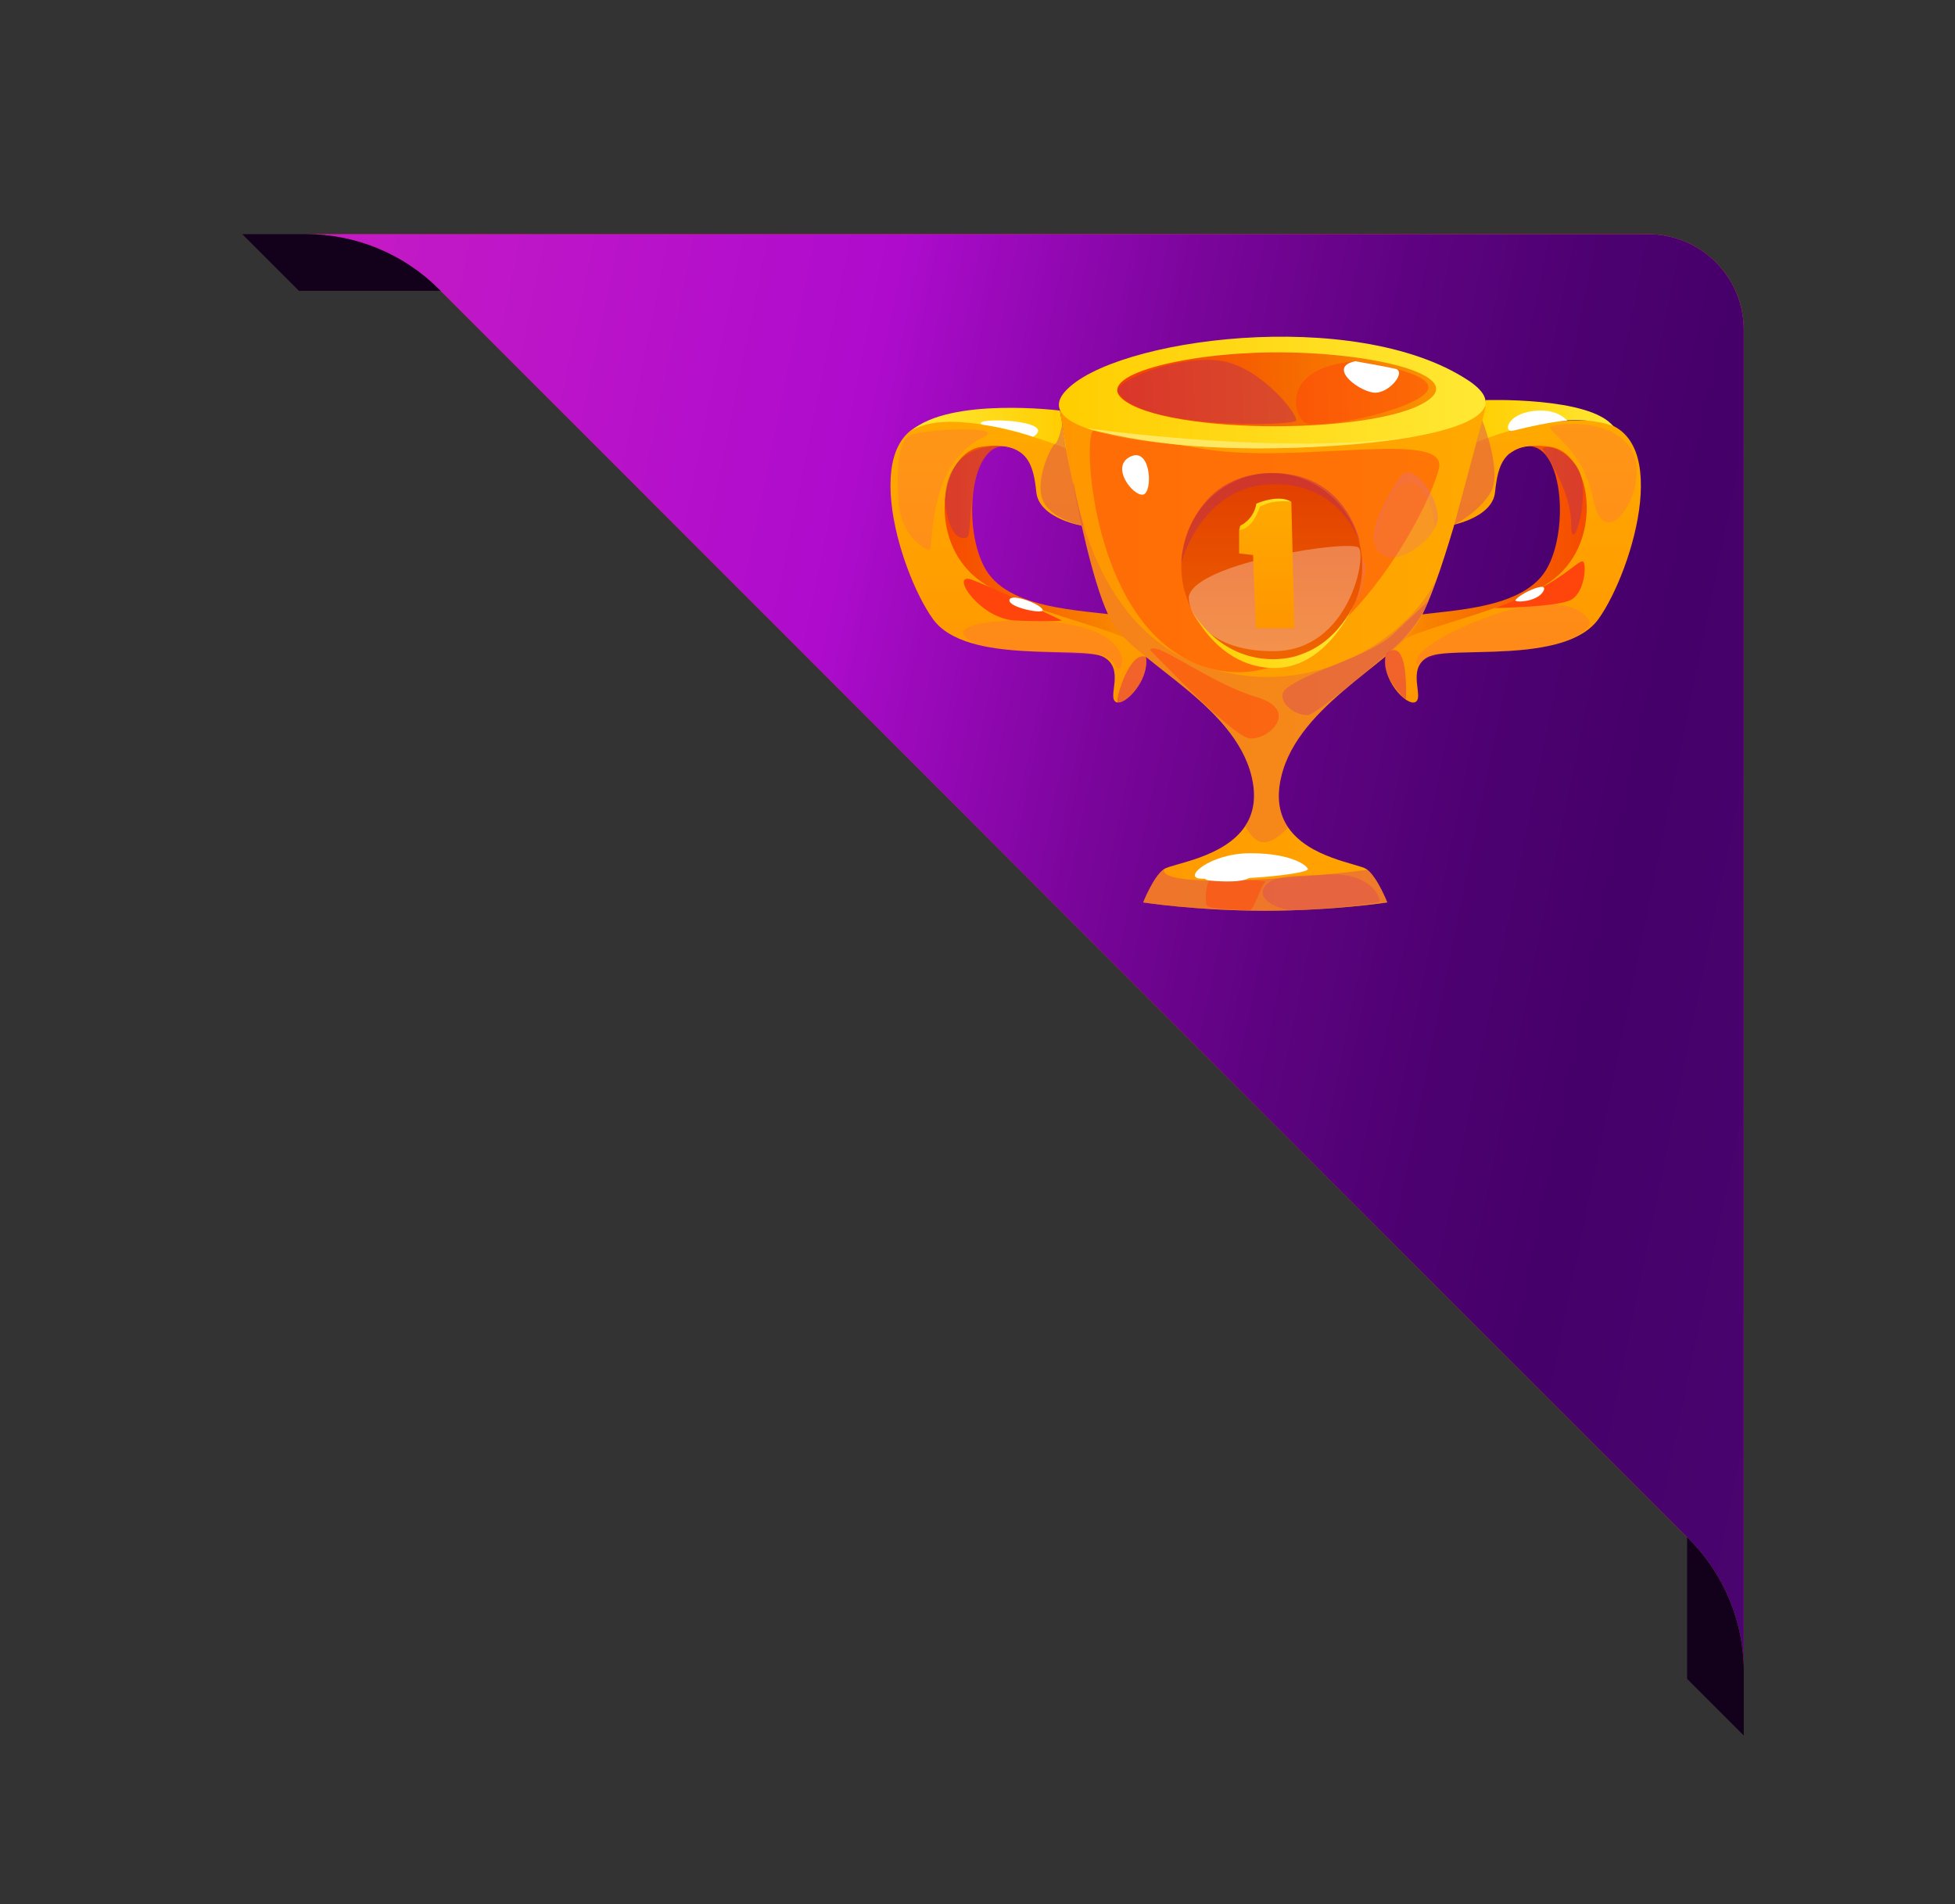 <?xml version="1.0" encoding="utf-8"?>
<!-- Generator: Adobe Illustrator 17.0.0, SVG Export Plug-In . SVG Version: 6.00 Build 0)  -->
<!DOCTYPE svg PUBLIC "-//W3C//DTD SVG 1.1//EN" "http://www.w3.org/Graphics/SVG/1.1/DTD/svg11.dtd">
<svg version="1.1" id="Layer_4" xmlns="http://www.w3.org/2000/svg" xmlns:xlink="http://www.w3.org/1999/xlink" x="0px" y="0px"
	 width="1118px" height="1089px" viewBox="0 0 1118 1089" enable-background="new 0 0 1118 1089" xml:space="preserve">
<rect x="0" y="0" width="1118" height="1089" fill="#333333" stroke="none"/>
<g display="none">
	<rect x="0" y="0" display="inline" fill="#FFFFFF" width="3115.423" height="2000"/>
	<defs>
		<filter id="Adobe_OpacityMaskFilter" filterUnits="userSpaceOnUse" x="0" y="0" width="3115.423" height="2000">
			<feColorMatrix  type="matrix" values="1 0 0 0 0  0 1 0 0 0  0 0 1 0 0  0 0 0 1 0"/>
		</filter>
	</defs>
	<mask maskUnits="userSpaceOnUse" x="0" y="0" width="3115.423" height="2000" id="XMLID_5_" display="inline">
		<g id="XMLID_2_" filter="url(#Adobe_OpacityMaskFilter)">
			<linearGradient id="XMLID_45_" gradientUnits="userSpaceOnUse" x1="426.469" y1="2527.108" x2="2675.76" y2="-172.038">
				<stop  offset="0" style="stop-color:#040404"/>
				<stop  offset="0.247" style="stop-color:#070707"/>
				<stop  offset="0.4" style="stop-color:#0F0F0F"/>
				<stop  offset="0.527" style="stop-color:#1E1D1D"/>
				<stop  offset="0.64" style="stop-color:#323232"/>
				<stop  offset="0.743" style="stop-color:#4D4C4C"/>
				<stop  offset="0.84" style="stop-color:#6D6D6D"/>
				<stop  offset="0.93" style="stop-color:#939393"/>
				<stop  offset="1" style="stop-color:#B7B6B6"/>
			</linearGradient>
			<rect id="XMLID_3_" x="1.502" y="-10.069" fill="url(#XMLID_45_)" width="3115.726" height="2355.406"/>
		</g>
	</mask>
	<g id="XMLID_1_" display="inline" mask="url(#XMLID_5_)">
		<g id="XMLID_607_">
			<rect id="XMLID_1690_" x="1.502" y="894.979" fill="#E6E7E8" width="69.069" height="69.058"/>
			<rect id="XMLID_1688_" x="1.502" y="1033.103" fill="#E6E7E8" width="69.069" height="69.059"/>
			<rect id="XMLID_1687_" x="1.502" y="964.037" fill="#808285" width="69.069" height="69.066"/>
			<rect id="XMLID_1686_" x="1.502" y="825.923" fill="#808285" width="69.069" height="69.057"/>
			<rect id="XMLID_1685_" x="1.502" y="756.845" fill="#E6E7E8" width="69.069" height="69.078"/>
			<rect id="XMLID_1684_" x="1.502" y="687.79" fill="#808285" width="69.069" height="69.055"/>
			<rect id="XMLID_1648_" x="70.571" y="1033.103" fill="#808285" width="69.055" height="69.059"/>
			<rect id="XMLID_1647_" x="70.571" y="964.037" fill="#E6E7E8" width="69.055" height="69.066"/>
			<rect id="XMLID_1646_" x="70.571" y="894.979" fill="#808285" width="69.055" height="69.058"/>
			<rect id="XMLID_1645_" x="139.626" y="894.979" fill="#E6E7E8" width="69.06" height="69.058"/>
			<rect id="XMLID_1643_" x="139.626" y="1033.103" fill="#E6E7E8" width="69.06" height="69.059"/>
			<rect id="XMLID_1642_" x="139.626" y="964.037" fill="#808285" width="69.06" height="69.066"/>
			<rect id="XMLID_1641_" x="70.571" y="825.923" fill="#E6E7E8" width="69.055" height="69.057"/>
			<rect id="XMLID_1640_" x="70.571" y="756.845" fill="#808285" width="69.055" height="69.078"/>
			<rect id="XMLID_1639_" x="70.571" y="687.79" fill="#E6E7E8" width="69.055" height="69.055"/>
			<rect id="XMLID_1638_" x="139.626" y="825.923" fill="#808285" width="69.06" height="69.057"/>
			<rect id="XMLID_1637_" x="139.626" y="756.845" fill="#E6E7E8" width="69.06" height="69.078"/>
			<rect id="XMLID_1636_" x="139.626" y="687.79" fill="#808285" width="69.06" height="69.055"/>
			<rect id="XMLID_1600_" x="208.686" y="1033.103" fill="#808285" width="69.077" height="69.059"/>
			<rect id="XMLID_1599_" x="208.686" y="964.037" fill="#E6E7E8" width="69.077" height="69.066"/>
			<rect id="XMLID_1598_" x="208.686" y="894.979" fill="#808285" width="69.077" height="69.058"/>
			<rect id="XMLID_1597_" x="277.763" y="894.979" fill="#E6E7E8" width="69.058" height="69.058"/>
			<rect id="XMLID_1595_" x="277.763" y="1033.103" fill="#E6E7E8" width="69.058" height="69.059"/>
			<rect id="XMLID_1594_" x="277.763" y="964.037" fill="#808285" width="69.058" height="69.066"/>
			<rect id="XMLID_1593_" x="208.686" y="825.923" fill="#E6E7E8" width="69.077" height="69.057"/>
			<rect id="XMLID_1592_" x="208.686" y="756.845" fill="#808285" width="69.077" height="69.078"/>
			<rect id="XMLID_1591_" x="208.686" y="687.79" fill="#E6E7E8" width="69.077" height="69.055"/>
			<rect id="XMLID_1590_" x="277.763" y="825.923" fill="#808285" width="69.058" height="69.057"/>
			<rect id="XMLID_1589_" x="277.763" y="756.845" fill="#E6E7E8" width="69.058" height="69.078"/>
			<rect id="XMLID_1588_" x="277.763" y="687.79" fill="#808285" width="69.058" height="69.055"/>
			<rect id="XMLID_1552_" x="346.822" y="1033.103" fill="#808285" width="69.073" height="69.059"/>
			<rect id="XMLID_1551_" x="346.822" y="964.037" fill="#E6E7E8" width="69.073" height="69.066"/>
			<rect id="XMLID_1550_" x="346.822" y="894.979" fill="#808285" width="69.073" height="69.058"/>
			<rect id="XMLID_1549_" x="415.894" y="894.979" fill="#E6E7E8" width="69.064" height="69.058"/>
			<rect id="XMLID_1547_" x="415.894" y="1033.103" fill="#E6E7E8" width="69.064" height="69.059"/>
			<rect id="XMLID_1546_" x="415.894" y="964.037" fill="#808285" width="69.064" height="69.066"/>
			<rect id="XMLID_1545_" x="346.822" y="825.923" fill="#E6E7E8" width="69.073" height="69.057"/>
			<rect id="XMLID_1544_" x="346.822" y="756.845" fill="#808285" width="69.073" height="69.078"/>
			<rect id="XMLID_1543_" x="346.822" y="687.79" fill="#E6E7E8" width="69.073" height="69.055"/>
			<rect id="XMLID_1542_" x="415.894" y="825.923" fill="#808285" width="69.064" height="69.057"/>
			<rect id="XMLID_1541_" x="415.894" y="756.845" fill="#E6E7E8" width="69.064" height="69.078"/>
			<rect id="XMLID_1540_" x="415.894" y="687.79" fill="#808285" width="69.064" height="69.055"/>
			<rect id="XMLID_1504_" x="484.959" y="1033.103" fill="#808285" width="69.064" height="69.059"/>
			<rect id="XMLID_1503_" x="484.959" y="964.037" fill="#E6E7E8" width="69.064" height="69.066"/>
			<rect id="XMLID_1502_" x="484.959" y="894.979" fill="#808285" width="69.064" height="69.058"/>
			<rect id="XMLID_1501_" x="554.022" y="894.979" fill="#E6E7E8" width="69.063" height="69.058"/>
			<rect id="XMLID_1499_" x="554.022" y="1033.103" fill="#E6E7E8" width="69.063" height="69.059"/>
			<rect id="XMLID_1498_" x="554.022" y="964.037" fill="#808285" width="69.063" height="69.066"/>
			<rect id="XMLID_1497_" x="484.959" y="825.923" fill="#E6E7E8" width="69.064" height="69.057"/>
			<rect id="XMLID_1496_" x="484.959" y="756.845" fill="#808285" width="69.064" height="69.078"/>
			<rect id="XMLID_1495_" x="484.959" y="687.79" fill="#E6E7E8" width="69.064" height="69.055"/>
			<rect id="XMLID_1494_" x="554.022" y="825.923" fill="#808285" width="69.063" height="69.057"/>
			<rect id="XMLID_1493_" x="554.022" y="756.845" fill="#E6E7E8" width="69.063" height="69.078"/>
			<rect id="XMLID_1492_" x="554.022" y="687.79" fill="#808285" width="69.063" height="69.055"/>
			<rect id="XMLID_1456_" x="623.085" y="1033.103" fill="#808285" width="69.065" height="69.059"/>
			<rect id="XMLID_1455_" x="623.085" y="964.037" fill="#E6E7E8" width="69.065" height="69.066"/>
			<rect id="XMLID_1454_" x="623.085" y="894.979" fill="#808285" width="69.065" height="69.058"/>
			<rect id="XMLID_1453_" x="692.15" y="894.979" fill="#E6E7E8" width="69.063" height="69.058"/>
			<rect id="XMLID_1451_" x="692.15" y="1033.103" fill="#E6E7E8" width="69.063" height="69.059"/>
			<rect id="XMLID_1450_" x="692.15" y="964.037" fill="#808285" width="69.063" height="69.066"/>
			<rect id="XMLID_1449_" x="623.085" y="825.923" fill="#E6E7E8" width="69.065" height="69.057"/>
			<rect id="XMLID_1448_" x="623.085" y="756.845" fill="#808285" width="69.065" height="69.078"/>
			<rect id="XMLID_1447_" x="623.085" y="687.79" fill="#E6E7E8" width="69.065" height="69.055"/>
			<rect id="XMLID_1446_" x="692.15" y="825.923" fill="#808285" width="69.063" height="69.057"/>
			<rect id="XMLID_1445_" x="692.15" y="756.845" fill="#E6E7E8" width="69.063" height="69.078"/>
			<rect id="XMLID_1444_" x="692.15" y="687.79" fill="#808285" width="69.063" height="69.055"/>
			<rect id="XMLID_1408_" x="761.213" y="1033.103" fill="#808285" width="69.068" height="69.059"/>
			<rect id="XMLID_1407_" x="761.213" y="964.037" fill="#E6E7E8" width="69.068" height="69.066"/>
			<rect id="XMLID_1406_" x="761.213" y="894.979" fill="#808285" width="69.068" height="69.058"/>
			<rect id="XMLID_1405_" x="830.281" y="894.979" fill="#E6E7E8" width="69.061" height="69.058"/>
			<rect id="XMLID_1403_" x="830.281" y="1033.103" fill="#E6E7E8" width="69.061" height="69.059"/>
			<rect id="XMLID_1402_" x="830.281" y="964.037" fill="#808285" width="69.061" height="69.066"/>
			<rect id="XMLID_1401_" x="761.213" y="825.923" fill="#E6E7E8" width="69.068" height="69.057"/>
			<rect id="XMLID_1400_" x="761.213" y="756.845" fill="#808285" width="69.068" height="69.078"/>
			<rect id="XMLID_1399_" x="761.213" y="687.79" fill="#E6E7E8" width="69.068" height="69.055"/>
			<rect id="XMLID_1398_" x="830.281" y="825.923" fill="#808285" width="69.061" height="69.057"/>
			<rect id="XMLID_1397_" x="830.281" y="756.845" fill="#E6E7E8" width="69.061" height="69.078"/>
			<rect id="XMLID_1396_" x="830.281" y="687.79" fill="#808285" width="69.061" height="69.055"/>
			<rect id="XMLID_1360_" x="899.342" y="1033.103" fill="#808285" width="69.059" height="69.059"/>
			<rect id="XMLID_1359_" x="899.342" y="964.037" fill="#E6E7E8" width="69.059" height="69.066"/>
			<rect id="XMLID_1358_" x="899.342" y="894.979" fill="#808285" width="69.059" height="69.058"/>
			<rect id="XMLID_1357_" x="968.401" y="894.979" fill="#E6E7E8" width="69.072" height="69.058"/>
			<rect id="XMLID_1355_" x="968.401" y="1033.103" fill="#E6E7E8" width="69.072" height="69.059"/>
			<rect id="XMLID_1354_" x="968.401" y="964.037" fill="#808285" width="69.072" height="69.066"/>
			<rect id="XMLID_1353_" x="899.342" y="825.923" fill="#E6E7E8" width="69.059" height="69.057"/>
			<rect id="XMLID_1352_" x="899.342" y="756.845" fill="#808285" width="69.059" height="69.078"/>
			<rect id="XMLID_1351_" x="899.342" y="687.79" fill="#E6E7E8" width="69.059" height="69.055"/>
			<rect id="XMLID_1350_" x="968.401" y="825.923" fill="#808285" width="69.072" height="69.057"/>
			<rect id="XMLID_1349_" x="968.401" y="756.845" fill="#E6E7E8" width="69.072" height="69.078"/>
			<rect id="XMLID_1348_" x="968.401" y="687.79" fill="#808285" width="69.072" height="69.055"/>
			<rect id="XMLID_1312_" x="1037.473" y="1033.103" fill="#808285" width="69.069" height="69.059"/>
			<rect id="XMLID_1311_" x="1037.473" y="964.037" fill="#E6E7E8" width="69.069" height="69.066"/>
			<rect id="XMLID_1310_" x="1037.473" y="894.979" fill="#808285" width="69.069" height="69.058"/>
			<rect id="XMLID_1309_" x="1106.542" y="894.979" fill="#E6E7E8" width="69.068" height="69.058"/>
			<rect id="XMLID_1307_" x="1106.542" y="1033.103" fill="#E6E7E8" width="69.068" height="69.059"/>
			<rect id="XMLID_1306_" x="1106.542" y="964.037" fill="#808285" width="69.068" height="69.066"/>
			<rect id="XMLID_1305_" x="1037.473" y="825.923" fill="#E6E7E8" width="69.069" height="69.057"/>
			<rect id="XMLID_1304_" x="1037.473" y="756.845" fill="#808285" width="69.069" height="69.078"/>
			<rect id="XMLID_1303_" x="1037.473" y="687.79" fill="#E6E7E8" width="69.069" height="69.055"/>
			<rect id="XMLID_1302_" x="1106.542" y="825.923" fill="#808285" width="69.068" height="69.057"/>
			<rect id="XMLID_1301_" x="1106.542" y="756.845" fill="#E6E7E8" width="69.068" height="69.078"/>
			<rect id="XMLID_1300_" x="1106.542" y="687.79" fill="#808285" width="69.068" height="69.055"/>
			<rect id="XMLID_1107_" x="0" y="483.465" fill="#E6E7E8" width="69.069" height="69.057"/>
			<rect id="XMLID_1106_" x="0" y="621.586" fill="#E6E7E8" width="69.069" height="69.055"/>
			<rect id="XMLID_1105_" x="0" y="552.522" fill="#808285" width="69.069" height="69.064"/>
			<rect id="XMLID_1104_" x="0" y="207.192" fill="#E6E7E8" width="69.069" height="69.068"/>
			<rect id="XMLID_1103_" x="0" y="414.392" fill="#808285" width="69.069" height="69.073"/>
			<rect id="XMLID_1102_" x="0" y="345.329" fill="#E6E7E8" width="69.069" height="69.063"/>
			<rect id="XMLID_1101_" x="0" y="276.26" fill="#808285" width="69.069" height="69.069"/>
			<rect id="XMLID_1100_" x="0" y="138.126" fill="#808285" width="69.069" height="69.065"/>
			<rect id="XMLID_1099_" x="0" y="69.067" fill="#E6E7E8" width="69.069" height="69.06"/>
			<rect id="XMLID_1098_" x="0" y="0" fill="#808285" width="69.069" height="69.067"/>
			<rect id="XMLID_1097_" x="69.069" y="621.586" fill="#808285" width="69.055" height="69.055"/>
			<rect id="XMLID_1096_" x="69.069" y="552.522" fill="#E6E7E8" width="69.055" height="69.064"/>
			<rect id="XMLID_1095_" x="69.069" y="483.465" fill="#808285" width="69.055" height="69.057"/>
			<rect id="XMLID_1094_" x="138.124" y="483.465" fill="#E6E7E8" width="69.059" height="69.057"/>
			<rect id="XMLID_1093_" x="138.124" y="621.586" fill="#E6E7E8" width="69.059" height="69.055"/>
			<rect id="XMLID_1092_" x="138.124" y="552.522" fill="#808285" width="69.059" height="69.064"/>
			<rect id="XMLID_1091_" x="69.069" y="414.392" fill="#E6E7E8" width="69.055" height="69.073"/>
			<rect id="XMLID_1090_" x="69.069" y="345.329" fill="#808285" width="69.055" height="69.063"/>
			<rect id="XMLID_1089_" x="69.069" y="276.26" fill="#E6E7E8" width="69.055" height="69.069"/>
			<rect id="XMLID_1088_" x="69.069" y="207.192" fill="#808285" width="69.055" height="69.068"/>
			<rect id="XMLID_1087_" x="138.124" y="207.192" fill="#E6E7E8" width="69.059" height="69.068"/>
			<rect id="XMLID_1086_" x="138.124" y="414.392" fill="#808285" width="69.059" height="69.073"/>
			<rect id="XMLID_1085_" x="138.124" y="345.329" fill="#E6E7E8" width="69.059" height="69.063"/>
			<rect id="XMLID_1084_" x="138.124" y="276.26" fill="#808285" width="69.059" height="69.069"/>
			<rect id="XMLID_1083_" x="69.069" y="138.126" fill="#E6E7E8" width="69.055" height="69.065"/>
			<rect id="XMLID_1082_" x="69.069" y="69.067" fill="#808285" width="69.055" height="69.06"/>
			<rect id="XMLID_1081_" x="69.069" y="0" fill="#E6E7E8" width="69.055" height="69.067"/>
			<rect id="XMLID_1080_" x="138.124" y="138.126" fill="#808285" width="69.059" height="69.065"/>
			<rect id="XMLID_1079_" x="138.124" y="69.067" fill="#E6E7E8" width="69.059" height="69.06"/>
			<rect id="XMLID_1078_" x="138.124" y="0" fill="#808285" width="69.059" height="69.067"/>
			<rect id="XMLID_1077_" x="207.183" y="621.586" fill="#808285" width="69.077" height="69.055"/>
			<rect id="XMLID_1076_" x="207.183" y="552.522" fill="#E6E7E8" width="69.077" height="69.064"/>
			<rect id="XMLID_1075_" x="207.183" y="483.465" fill="#808285" width="69.077" height="69.057"/>
			<rect id="XMLID_1074_" x="276.26" y="483.465" fill="#E6E7E8" width="69.059" height="69.057"/>
			<rect id="XMLID_1073_" x="276.26" y="621.586" fill="#E6E7E8" width="69.059" height="69.055"/>
			<rect id="XMLID_1072_" x="276.26" y="552.522" fill="#808285" width="69.059" height="69.064"/>
			<rect id="XMLID_1071_" x="207.183" y="414.392" fill="#E6E7E8" width="69.077" height="69.073"/>
			<rect id="XMLID_1070_" x="207.183" y="345.329" fill="#808285" width="69.077" height="69.063"/>
			<rect id="XMLID_1069_" x="207.183" y="276.26" fill="#E6E7E8" width="69.077" height="69.069"/>
			<rect id="XMLID_1068_" x="207.183" y="207.192" fill="#808285" width="69.077" height="69.068"/>
			<rect id="XMLID_1067_" x="276.26" y="207.192" fill="#E6E7E8" width="69.059" height="69.068"/>
			<rect id="XMLID_1066_" x="276.26" y="414.392" fill="#808285" width="69.059" height="69.073"/>
			<rect id="XMLID_1065_" x="276.26" y="345.329" fill="#E6E7E8" width="69.059" height="69.063"/>
			<rect id="XMLID_1064_" x="276.26" y="276.26" fill="#808285" width="69.059" height="69.069"/>
			<rect id="XMLID_1063_" x="207.183" y="138.126" fill="#E6E7E8" width="69.077" height="69.065"/>
			<rect id="XMLID_1062_" x="207.183" y="69.067" fill="#808285" width="69.077" height="69.06"/>
			<rect id="XMLID_1061_" x="207.183" y="0" fill="#E6E7E8" width="69.077" height="69.067"/>
			<rect id="XMLID_1060_" x="276.26" y="138.126" fill="#808285" width="69.059" height="69.065"/>
			<rect id="XMLID_1059_" x="276.26" y="69.067" fill="#E6E7E8" width="69.059" height="69.06"/>
			<rect id="XMLID_1058_" x="276.26" y="0" fill="#808285" width="69.059" height="69.067"/>
			<rect id="XMLID_1057_" x="345.319" y="621.586" fill="#808285" width="69.073" height="69.055"/>
			<rect id="XMLID_1056_" x="345.319" y="552.522" fill="#E6E7E8" width="69.073" height="69.064"/>
			<rect id="XMLID_1055_" x="345.319" y="483.465" fill="#808285" width="69.073" height="69.057"/>
			<rect id="XMLID_1054_" x="414.392" y="483.465" fill="#E6E7E8" width="69.064" height="69.057"/>
			<rect id="XMLID_1053_" x="414.392" y="621.586" fill="#E6E7E8" width="69.064" height="69.055"/>
			<rect id="XMLID_1052_" x="414.392" y="552.522" fill="#808285" width="69.064" height="69.064"/>
			<rect id="XMLID_1051_" x="345.319" y="414.392" fill="#E6E7E8" width="69.073" height="69.073"/>
			<rect id="XMLID_1050_" x="345.319" y="345.329" fill="#808285" width="69.073" height="69.063"/>
			<rect id="XMLID_1049_" x="345.319" y="276.26" fill="#E6E7E8" width="69.073" height="69.069"/>
			<rect id="XMLID_1048_" x="345.319" y="207.192" fill="#808285" width="69.073" height="69.068"/>
			<rect id="XMLID_1047_" x="414.392" y="207.192" fill="#E6E7E8" width="69.064" height="69.068"/>
			<rect id="XMLID_1046_" x="414.392" y="414.392" fill="#808285" width="69.064" height="69.073"/>
			<rect id="XMLID_1045_" x="414.392" y="345.329" fill="#E6E7E8" width="69.064" height="69.063"/>
			<rect id="XMLID_1044_" x="414.392" y="276.26" fill="#808285" width="69.064" height="69.069"/>
			<rect id="XMLID_1043_" x="345.319" y="138.126" fill="#E6E7E8" width="69.073" height="69.065"/>
			<rect id="XMLID_1042_" x="345.319" y="69.067" fill="#808285" width="69.073" height="69.06"/>
			<rect id="XMLID_1041_" x="345.319" y="0" fill="#E6E7E8" width="69.073" height="69.067"/>
			<rect id="XMLID_1040_" x="414.392" y="138.126" fill="#808285" width="69.064" height="69.065"/>
			<rect id="XMLID_1039_" x="414.392" y="69.067" fill="#E6E7E8" width="69.064" height="69.06"/>
			<rect id="XMLID_1038_" x="414.392" y="0" fill="#808285" width="69.064" height="69.067"/>
			<rect id="XMLID_1037_" x="483.456" y="621.586" fill="#808285" width="69.065" height="69.055"/>
			<rect id="XMLID_1036_" x="483.456" y="552.522" fill="#E6E7E8" width="69.065" height="69.064"/>
			<rect id="XMLID_1035_" x="483.456" y="483.465" fill="#808285" width="69.065" height="69.057"/>
			<rect id="XMLID_1034_" x="552.521" y="483.465" fill="#E6E7E8" width="69.062" height="69.057"/>
			<rect id="XMLID_1033_" x="552.521" y="621.586" fill="#E6E7E8" width="69.062" height="69.055"/>
			<rect id="XMLID_1032_" x="552.521" y="552.522" fill="#808285" width="69.062" height="69.064"/>
			<rect id="XMLID_1031_" x="483.456" y="414.392" fill="#E6E7E8" width="69.065" height="69.073"/>
			<rect id="XMLID_1030_" x="483.456" y="345.329" fill="#808285" width="69.065" height="69.063"/>
			<rect id="XMLID_1029_" x="483.456" y="276.26" fill="#E6E7E8" width="69.065" height="69.069"/>
			<rect id="XMLID_1028_" x="483.456" y="207.192" fill="#808285" width="69.065" height="69.068"/>
			<rect id="XMLID_1027_" x="552.521" y="207.192" fill="#E6E7E8" width="69.062" height="69.068"/>
			<rect id="XMLID_1026_" x="552.521" y="414.392" fill="#808285" width="69.062" height="69.073"/>
			<rect id="XMLID_1025_" x="552.521" y="345.329" fill="#E6E7E8" width="69.062" height="69.063"/>
			<rect id="XMLID_1024_" x="552.521" y="276.26" fill="#808285" width="69.062" height="69.069"/>
			<rect id="XMLID_1023_" x="483.456" y="138.126" fill="#E6E7E8" width="69.065" height="69.065"/>
			<rect id="XMLID_1022_" x="483.456" y="69.067" fill="#808285" width="69.065" height="69.06"/>
			<rect id="XMLID_1021_" x="483.456" y="0" fill="#E6E7E8" width="69.065" height="69.067"/>
			<rect id="XMLID_1020_" x="552.521" y="138.126" fill="#808285" width="69.062" height="69.065"/>
			<rect id="XMLID_1019_" x="552.521" y="69.067" fill="#E6E7E8" width="69.062" height="69.06"/>
			<rect id="XMLID_1018_" x="552.521" y="0" fill="#808285" width="69.062" height="69.067"/>
			<rect id="XMLID_1017_" x="621.583" y="621.586" fill="#808285" width="69.064" height="69.055"/>
			<rect id="XMLID_1016_" x="621.583" y="552.522" fill="#E6E7E8" width="69.064" height="69.064"/>
			<rect id="XMLID_1015_" x="621.583" y="483.465" fill="#808285" width="69.064" height="69.057"/>
			<rect id="XMLID_1014_" x="690.648" y="483.465" fill="#E6E7E8" width="69.063" height="69.057"/>
			<rect id="XMLID_1013_" x="690.648" y="621.586" fill="#E6E7E8" width="69.063" height="69.055"/>
			<rect id="XMLID_1012_" x="690.648" y="552.522" fill="#808285" width="69.063" height="69.064"/>
			<rect id="XMLID_1011_" x="621.583" y="414.392" fill="#E6E7E8" width="69.064" height="69.073"/>
			<rect id="XMLID_1010_" x="621.583" y="345.329" fill="#808285" width="69.064" height="69.063"/>
			<rect id="XMLID_1009_" x="621.583" y="276.26" fill="#E6E7E8" width="69.064" height="69.069"/>
			<rect id="XMLID_1008_" x="621.583" y="207.192" fill="#808285" width="69.064" height="69.068"/>
			<rect id="XMLID_1007_" x="690.648" y="207.192" fill="#E6E7E8" width="69.063" height="69.068"/>
			<rect id="XMLID_1006_" x="690.648" y="414.392" fill="#808285" width="69.063" height="69.073"/>
			<rect id="XMLID_1005_" x="690.648" y="345.329" fill="#E6E7E8" width="69.063" height="69.063"/>
			<rect id="XMLID_1004_" x="690.648" y="276.26" fill="#808285" width="69.063" height="69.069"/>
			<rect id="XMLID_1003_" x="621.583" y="138.126" fill="#E6E7E8" width="69.064" height="69.065"/>
			<rect id="XMLID_1002_" x="621.583" y="69.067" fill="#808285" width="69.064" height="69.06"/>
			<rect id="XMLID_1001_" x="621.583" y="0" fill="#E6E7E8" width="69.064" height="69.067"/>
			<rect id="XMLID_1000_" x="690.648" y="138.126" fill="#808285" width="69.063" height="69.065"/>
			<rect id="XMLID_999_" x="690.648" y="69.067" fill="#E6E7E8" width="69.063" height="69.06"/>
			<rect id="XMLID_998_" x="690.648" y="0" fill="#808285" width="69.063" height="69.067"/>
			<rect id="XMLID_997_" x="759.711" y="621.586" fill="#808285" width="69.068" height="69.055"/>
			<rect id="XMLID_996_" x="759.711" y="552.522" fill="#E6E7E8" width="69.068" height="69.064"/>
			<polygon id="XMLID_995_" fill="#808285" points="828.779,483.456 828.779,552.522 759.711,552.522 759.711,483.465 			"/>
			<rect id="XMLID_994_" x="828.779" y="483.456" fill="#E6E7E8" width="69.06" height="69.065"/>
			<rect id="XMLID_993_" x="828.779" y="621.586" fill="#E6E7E8" width="69.06" height="69.055"/>
			<rect id="XMLID_992_" x="828.779" y="552.522" fill="#808285" width="69.06" height="69.064"/>
			<polygon id="XMLID_991_" fill="#E6E7E8" points="828.779,414.39 828.779,483.456 759.711,483.465 759.711,414.392 			"/>
			<rect id="XMLID_990_" x="759.711" y="345.326" fill="#808285" width="69.068" height="69.065"/>
			<polygon id="XMLID_989_" fill="#E6E7E8" points="828.779,276.256 828.779,345.324 759.711,345.329 759.711,276.26 			"/>
			<rect id="XMLID_988_" x="759.711" y="207.194" fill="#808285" width="69.068" height="69.064"/>
			<rect id="XMLID_987_" x="828.779" y="207.192" fill="#E6E7E8" width="69.06" height="69.064"/>
			<rect id="XMLID_986_" x="828.779" y="414.39" fill="#808285" width="69.06" height="69.067"/>
			<rect id="XMLID_985_" x="828.779" y="345.324" fill="#E6E7E8" width="69.06" height="69.065"/>
			<rect id="XMLID_984_" x="828.779" y="276.256" fill="#808285" width="69.06" height="69.068"/>
			<rect id="XMLID_983_" x="759.711" y="138.126" fill="#E6E7E8" width="69.068" height="69.065"/>
			<rect id="XMLID_982_" x="759.711" y="69.067" fill="#808285" width="69.068" height="69.06"/>
			<rect id="XMLID_981_" x="759.711" y="0" fill="#E6E7E8" width="69.068" height="69.067"/>
			<rect id="XMLID_980_" x="828.779" y="138.126" fill="#808285" width="69.06" height="69.065"/>
			<rect id="XMLID_979_" x="828.779" y="69.067" fill="#E6E7E8" width="69.06" height="69.06"/>
			<rect id="XMLID_978_" x="828.779" y="0" fill="#808285" width="69.06" height="69.067"/>
			<rect id="XMLID_977_" x="897.838" y="621.586" fill="#808285" width="69.06" height="69.055"/>
			<rect id="XMLID_976_" x="897.838" y="552.522" fill="#E6E7E8" width="69.06" height="69.064"/>
			<rect id="XMLID_975_" x="897.838" y="483.456" fill="#808285" width="69.06" height="69.065"/>
			<rect id="XMLID_974_" x="966.898" y="483.456" fill="#E6E7E8" width="69.073" height="69.065"/>
			<rect id="XMLID_973_" x="966.898" y="621.586" fill="#E6E7E8" width="69.073" height="69.055"/>
			<rect id="XMLID_972_" x="966.898" y="552.522" fill="#808285" width="69.073" height="69.064"/>
			<rect id="XMLID_971_" x="897.838" y="414.39" fill="#E6E7E8" width="69.06" height="69.067"/>
			<rect id="XMLID_970_" x="897.838" y="345.324" fill="#808285" width="69.06" height="69.065"/>
			<rect id="XMLID_969_" x="897.838" y="276.256" fill="#E6E7E8" width="69.06" height="69.068"/>
			<rect id="XMLID_968_" x="897.838" y="207.192" fill="#808285" width="69.06" height="69.064"/>
			<rect id="XMLID_967_" x="966.898" y="207.192" fill="#E6E7E8" width="69.073" height="69.064"/>
			<rect id="XMLID_966_" x="966.898" y="414.39" fill="#808285" width="69.073" height="69.067"/>
			<rect id="XMLID_965_" x="966.898" y="345.324" fill="#E6E7E8" width="69.073" height="69.065"/>
			<rect id="XMLID_964_" x="966.898" y="276.256" fill="#808285" width="69.073" height="69.068"/>
			<rect id="XMLID_963_" x="897.838" y="138.126" fill="#E6E7E8" width="69.06" height="69.065"/>
			<rect id="XMLID_962_" x="897.838" y="69.067" fill="#808285" width="69.06" height="69.06"/>
			<rect id="XMLID_961_" x="897.838" y="0" fill="#E6E7E8" width="69.06" height="69.067"/>
			<rect id="XMLID_960_" x="966.898" y="138.126" fill="#808285" width="69.073" height="69.065"/>
			<rect id="XMLID_959_" x="966.898" y="69.067" fill="#E6E7E8" width="69.073" height="69.06"/>
			<rect id="XMLID_958_" x="966.898" y="0" fill="#808285" width="69.073" height="69.067"/>
			<rect id="XMLID_957_" x="1035.971" y="621.586" fill="#808285" width="69.069" height="69.055"/>
			<rect id="XMLID_956_" x="1035.971" y="552.522" fill="#E6E7E8" width="69.069" height="69.064"/>
			<rect id="XMLID_955_" x="1035.971" y="483.456" fill="#808285" width="69.069" height="69.065"/>
			<rect id="XMLID_954_" x="1105.04" y="483.456" fill="#E6E7E8" width="69.068" height="69.065"/>
			<rect id="XMLID_953_" x="1105.04" y="621.586" fill="#E6E7E8" width="69.068" height="69.055"/>
			<rect id="XMLID_952_" x="1105.04" y="552.522" fill="#808285" width="69.068" height="69.064"/>
			<rect id="XMLID_951_" x="1035.971" y="414.39" fill="#E6E7E8" width="69.069" height="69.067"/>
			<rect id="XMLID_950_" x="1035.971" y="345.324" fill="#808285" width="69.069" height="69.065"/>
			<rect id="XMLID_949_" x="1035.971" y="276.256" fill="#E6E7E8" width="69.069" height="69.068"/>
			<rect id="XMLID_948_" x="1035.971" y="207.192" fill="#808285" width="69.069" height="69.064"/>
			<rect id="XMLID_947_" x="1105.04" y="207.192" fill="#E6E7E8" width="69.068" height="69.064"/>
			<rect id="XMLID_946_" x="1105.04" y="414.39" fill="#808285" width="69.068" height="69.067"/>
			<rect id="XMLID_945_" x="1105.04" y="345.324" fill="#E6E7E8" width="69.068" height="69.065"/>
			<rect id="XMLID_944_" x="1105.04" y="276.256" fill="#808285" width="69.068" height="69.068"/>
			<rect id="XMLID_943_" x="1035.971" y="138.126" fill="#E6E7E8" width="69.069" height="69.065"/>
			<rect id="XMLID_942_" x="1035.971" y="69.067" fill="#808285" width="69.069" height="69.06"/>
			<rect id="XMLID_941_" x="1035.971" y="0" fill="#E6E7E8" width="69.069" height="69.067"/>
			<rect id="XMLID_940_" x="1105.04" y="138.126" fill="#808285" width="69.068" height="69.065"/>
			<rect id="XMLID_939_" x="1105.04" y="69.067" fill="#E6E7E8" width="69.068" height="69.06"/>
			<rect id="XMLID_938_" x="1105.04" y="0" fill="#808285" width="69.068" height="69.067"/>
		</g>
	</g>
</g>
<g>
	<g>
		
			<linearGradient id="SVGID_1_" gradientUnits="userSpaceOnUse" x1="549.574" y1="1023.634" x2="549.574" y2="133.536" gradientTransform="matrix(4.489659e-11 1 -1 4.489659e-11 1131.144 -4.62)">
			<stop  offset="0" style="stop-color:#B3140E"/>
			<stop  offset="0.38" style="stop-color:#D9281E"/>
			<stop  offset="0.437" style="stop-color:#E03027"/>
			<stop  offset="0.562" style="stop-color:#EA3D35"/>
			<stop  offset="0.67" style="stop-color:#EE413A"/>
			<stop  offset="1" style="stop-color:#FD5B47"/>
		</linearGradient>
		<path fill="url(#SVGID_1_)" d="M997.209,955.974c0-28.352-11.342-55.731-31.431-75.821L250.99,165.365
			c-20.089-20.089-47.47-31.429-75.821-31.429h767.281c30.295,0,54.76,24.463,54.76,54.76V955.974z"/>
		
			<linearGradient id="SVGID_2_" gradientUnits="userSpaceOnUse" x1="767.901" y1="-913.271" x2="217.344" y2="1789.463" gradientTransform="matrix(4.489659e-11 1 -1 4.489659e-11 1131.144 -4.62)">
			<stop  offset="0" style="stop-color:#9263D4"/>
			<stop  offset="0.053" style="stop-color:#834FBF"/>
			<stop  offset="0.159" style="stop-color:#692D9A"/>
			<stop  offset="0.259" style="stop-color:#561480"/>
			<stop  offset="0.347" style="stop-color:#4A0570"/>
			<stop  offset="0.416" style="stop-color:#46006A"/>
			<stop  offset="0.444" style="stop-color:#4C0170"/>
			<stop  offset="0.482" style="stop-color:#5D0280"/>
			<stop  offset="0.526" style="stop-color:#7A059B"/>
			<stop  offset="0.574" style="stop-color:#A10AC1"/>
			<stop  offset="0.588" style="stop-color:#AE0BCD"/>
			<stop  offset="0.996" style="stop-color:#FF43B2"/>
		</linearGradient>
		<path fill="url(#SVGID_2_)" d="M997.209,955.974c0-28.352-11.342-55.731-31.431-75.821L250.99,165.365
			c-20.089-20.089-47.47-31.429-75.821-31.429h767.281c30.295,0,54.76,24.463,54.76,54.76V955.974z"/>
		<g>
			<path fill="#13011C" d="M250.99,165.365l0.971,0.973h-81.005l-32.402-32.402h36.615
				C203.52,133.935,230.901,145.276,250.99,165.365z"/>
			<path fill="#13011C" d="M997.209,992.589l-32.403-32.403v-81.005l0.972,0.973c20.089,20.09,31.431,47.469,31.431,75.821V992.589z
				"/>
		</g>
	</g>
</g>
<g>
	<linearGradient id="SVGID_3_" gradientUnits="userSpaceOnUse" x1="791.401" y1="314.348" x2="927.421" y2="314.348">
		<stop  offset="0" style="stop-color:#FA9300"/>
		<stop  offset="0.447" style="stop-color:#F66A00"/>
		<stop  offset="1" style="stop-color:#F63F00"/>
	</linearGradient>
	<path fill="url(#SVGID_3_)" d="M862.889,259.717c29.457-21.756,36.761,40.733,21.217,66.319
		c-14.966,24.634-62.619,22.719-81.995,27.005c-19.249,4.258-6.676,29.301-6.676,29.301l118.135-38.037l13.852-79.116l-42.31-18.835
		C885.111,246.354,868.765,249.777,862.889,259.717z"/>
	
		<linearGradient id="SVGID_4_" gradientUnits="userSpaceOnUse" x1="2580.362" y1="314.348" x2="2716.353" y2="314.348" gradientTransform="matrix(-1 0 0 1 3236.951 0)">
		<stop  offset="0" style="stop-color:#FA9300"/>
		<stop  offset="0.447" style="stop-color:#F66A00"/>
		<stop  offset="1" style="stop-color:#F63F00"/>
	</linearGradient>
	<path fill="url(#SVGID_4_)" d="M585.132,259.717c-29.451-21.756-36.772,40.733-21.236,66.319
		c14.958,24.634,62.612,22.719,81.987,27.005c19.247,4.258,6.667,29.301,6.667,29.301l-118.124-38.037l-13.829-79.116l42.316-18.835
		C562.914,246.354,579.26,249.777,585.132,259.717z"/>
	<linearGradient id="SVGID_5_" gradientUnits="userSpaceOnUse" x1="865.248" y1="401.789" x2="865.248" y2="240.5">
		<stop  offset="0" style="stop-color:#FF9600"/>
		<stop  offset="1" style="stop-color:#FFA900"/>
	</linearGradient>
	<path fill="url(#SVGID_5_)" d="M837.568,256.613c0,0,21.275-17.294,71.524-16.049c50.161,1.242,24.893,85.686,5.039,113.437
		c-19.039,26.613-85.462,14.863-97.763,21.823c-12.168,6.885-1.851,22.85-6.877,25.651c-5.004,2.789-20.525-13.6-16.817-27.564
		c3.79-14.275,73.756-22.354,98.715-45.153c25.851-23.614,17.686-70.236-5.154-73.28c-26.506-3.532-29.587,10.329-31.267,26.042
		c-1.642,15.361-26.977,19.317-26.977,19.317L837.568,256.613z"/>
	<linearGradient id="SVGID_6_" gradientUnits="userSpaceOnUse" x1="582.382" y1="401.762" x2="582.382" y2="240.516">
		<stop  offset="0" style="stop-color:#FF9600"/>
		<stop  offset="1" style="stop-color:#FFA900"/>
	</linearGradient>
	<path fill="url(#SVGID_6_)" d="M640.729,401.598h-0.04c-0.859,0.123-1.431,0.164-1.635,0.164h-0.041
		c-0.327-0.041-0.654-0.123-0.899-0.286c-5.025-2.819,5.312-18.753-6.864-25.658c-12.297-6.946-78.731,4.781-97.77-21.817
		c-19.857-27.742-45.106-112.193,5.026-113.418c50.254-1.267,71.54,16.016,71.54,16.016l9.56,44.248c0,0-25.331-3.963-26.965-19.325
		c-1.675-15.73-4.74-29.58-31.255-26.026c-22.839,3.024-31.01,49.641-5.148,73.256c24.963,22.798,94.91,30.888,98.71,45.147
		c0.164,0.613,0.286,1.267,0.409,1.879C657.031,387.339,646.735,399.882,640.729,401.598z"/>
	<path opacity="0.2" fill="#FF4D74" d="M810.482,380.581c-6.245-9.646,39.498-30.704,65.398-34.413
		c26.048-3.732,33.431,7.75,33.238,10.544c-0.193,2.782-9.132,12.393-40.785,15.227C836.82,374.761,820.431,370.168,810.482,380.581
		z"/>
	<path opacity="0.2" fill="#FF4D74" d="M559.726,368.991c-32.264-14.373,31.736-17.64,58.792-10.384
		c26.756,7.176,24.514,23.289,21.424,23.736c-3.088,0.446-1.31-6.985-12.71-7.855C615.816,373.616,571.389,372.827,559.726,368.991z
		"/>
	<linearGradient id="SVGID_7_" gradientUnits="userSpaceOnUse" x1="521.126" y1="244.927" x2="610.049" y2="244.927">
		<stop  offset="0" style="stop-color:#FFE834"/>
		<stop  offset="1" style="stop-color:#FFCD00"/>
	</linearGradient>
	<path fill="url(#SVGID_7_)" d="M521.126,246.354c22.499-19.385,85.025-11.545,85.025-11.545l3.898,21.805
		C610.049,256.613,546.628,230.499,521.126,246.354z"/>
	<linearGradient id="SVGID_8_" gradientUnits="userSpaceOnUse" x1="841.552" y1="241.383" x2="922.637" y2="241.383">
		<stop  offset="0" style="stop-color:#FFCD00"/>
		<stop  offset="1" style="stop-color:#FFE834"/>
	</linearGradient>
	<path fill="url(#SVGID_8_)" d="M849.592,228.834c0,0,59.656-2.035,73.045,15.001c0,0-25.106-12.711-81.086,10.174L849.592,228.834z
		"/>
	<linearGradient id="SVGID_9_" gradientUnits="userSpaceOnUse" x1="606.164" y1="376.757" x2="849.588" y2="376.757">
		<stop  offset="0" style="stop-color:#FF9600"/>
		<stop  offset="1" style="stop-color:#FFA900"/>
	</linearGradient>
	<path fill="url(#SVGID_9_)" d="M849.588,232.655c0,0-12.829,54.217-25.821,92.541c-0.123,0.409-0.327,0.899-0.491,1.43
		c-0.123,0.327-0.245,0.654-0.368,1.022c-4.413,12.787-8.866,23.615-12.747,29.621c-15.076,23.248-71.377,47.802-78.281,90.988
		c-1.716,10.582,0.49,18.713,4.78,24.964c11.971,17.609,40.285,20.714,44.82,23.86c0.164,0.122,0.286,0.203,0.449,0.326
		c5.884,4.658,11.399,18.713,11.399,18.713s-30.928,4.74-69.987,4.74c-39.059,0-69.579-4.74-69.579-4.74s5.802-14.79,11.849-19.039
		c4.576-3.187,34.483-6.374,46.494-24.678c4.086-6.17,6.088-14.014,4.494-24.147c-6.864-43.185-64.635-67.74-79.711-90.988
		c-8.784-13.483-17.324-50.172-23.206-79.916c-4.617-23.411-7.518-42.531-7.518-42.531l118.158,18.875L849.588,232.655z"/>
	<linearGradient id="SVGID_10_" gradientUnits="userSpaceOnUse" x1="605.546" y1="224.436" x2="849.555" y2="224.436">
		<stop  offset="0" style="stop-color:#FFCD00"/>
		<stop  offset="1" style="stop-color:#FFE834"/>
	</linearGradient>
	<path fill="url(#SVGID_10_)" d="M609.164,223.795c27.34-30.36,165.555-48.75,230.211-6.429
		C912.44,265.189,566.769,270.875,609.164,223.795z"/>
	
		<linearGradient id="SVGID_11_" gradientUnits="userSpaceOnUse" x1="702.228" y1="193.174" x2="878.168" y2="193.174" gradientTransform="matrix(1.036 -0.034 0.032 1 -94.424 56.135)">
		<stop  offset="0" style="stop-color:#F63F00"/>
		<stop  offset="0.553" style="stop-color:#F66A00"/>
		<stop  offset="1" style="stop-color:#FA9300"/>
	</linearGradient>
	<path fill="url(#SVGID_11_)" d="M641.728,228.061c24.264,21.012,151.227,20.979,176.342-0.251
		c17.017-14.384-36.996-26.797-90.723-26.274C675.9,202.036,626.464,214.843,641.728,228.061z"/>
	<path opacity="0.3" fill="#DE5155" d="M822.909,327.648c-4.413,12.787-8.866,23.615-12.747,29.621
		c-15.076,23.248-71.377,47.802-78.281,90.988c-1.716,10.582,0.49,18.713,4.78,24.964c-12.625,13.237-18.999,9.438-24.555-0.818
		c4.086-6.17,6.088-14.014,4.494-24.147c-6.864-43.185-64.635-67.74-79.711-90.988c-8.784-13.483-17.324-50.172-23.206-79.916
		l0.572-1.307c0,0,9.969,86.371,77.955,106.31C759.418,402.006,812.245,356.82,822.909,327.648z"/>
	<path opacity="0.5" fill="#FF450C" d="M657.747,371.757c2.743-6.03,33.621,18.81,60.549,26.809
		c26.928,7.999,5.197,26.297-4.811,23.482C703.476,419.234,663.424,377.719,657.747,371.757z"/>
	<path opacity="0.5" fill="#DE5155" d="M793.329,516.119c0,0-30.928,4.74-69.987,4.74c-39.059,0-69.579-4.74-69.579-4.74
		s5.802-14.79,11.849-19.039c-3.064,13.074,98.709,3.064,116.318,0.326C787.813,502.065,793.329,516.119,793.329,516.119z"/>
	<path opacity="0.5" fill="#DE5155" d="M738.067,520.64c-17.637-3.112-20.169-12.415-10.191-17.272
		c6.011-2.926,18.729-2.39,29.296-3.139c28.112-1.994,32.421,14.274,31.789,15.424C788.33,516.803,752.793,520.421,738.067,520.64z"
		/>
	<path opacity="0.5" fill="#FF450C" d="M691.813,503.608c-1.803-0.039-3.354,13.062-1.294,14.689
		c2.06,1.628,20.652,2.161,23.74,2.342c3.088,0.181,6.443-14.026,9.287-16.019C726.39,502.629,691.813,503.608,691.813,503.608z"/>
	<path fill="#FFFFFF" d="M686.583,502.493c-10.428-0.441,5.419-14.515,28.45-14.515c23.03,0,32.32,6.786,32.901,9.103
		C748.514,499.396,714.065,503.654,686.583,502.493z"/>
	<path opacity="0.5" fill="#FF450C" d="M625.621,246.354c-6.958-2.463-2.85,117.466,66.588,136.001
		c69.438,18.534,125.75-92.066,130.7-114.566c4.951-22.5-79.131-2.305-133.371-10.854
		C635.297,248.385,625.621,246.354,625.621,246.354z"/>
	<path opacity="0.5" fill="#FF450C" d="M775.108,206.583c-42.271,3.613-35.562,29.862-29.368,34.801
		c6.193,4.938,61.93-6.193,70.187-17.4C824.184,212.776,775.108,206.583,775.108,206.583z"/>
	<path fill="#FFFFFF" d="M775.108,206.583c-17.053,3.423,3.423,18.458,11.8,18.003c8.376-0.456,17.332-12.216,11.018-13.682
		C791.612,209.437,775.108,206.583,775.108,206.583z"/>
	<path opacity="0.2" fill="#FF4D74" d="M886.888,243.776c-3.096,3.062,18.58,12.351,24.257,41.768
		c5.676,29.417,25.804,3.87,24.771-17.805C934.884,246.063,908.822,239.166,886.888,243.776z"/>
	<path opacity="0.2" fill="#FF4D74" d="M513.76,286.552c1.198,19.332,15.095,28.345,17.805,27.796
		c2.709-0.549-2.322-48.278,30.964-64.414c14.182-6.875-38.786-4.891-43.738,0C513.84,254.825,512.598,267.82,513.76,286.552z"/>
	<path fill="#FFFFFF" d="M646.487,261.128c-11.87,5.676,1.549,22.855,7.225,21.749C659.389,281.771,658.357,255.451,646.487,261.128
		z"/>
	<path fill="#FFE861" d="M621.342,244.927c0,0,112.735,16.167,188.56,4.587C809.903,249.515,703.765,267.789,621.342,244.927z"/>
	<g opacity="0.5">
		<path opacity="0.5" fill="#E56D8D" d="M822.112,297.704c-0.21,1.12-0.595,2.275-1.12,3.43
			c-4.62,10.045-20.755,21.246-29.645,16.591c-3.045-1.575-4.69-3.99-5.32-6.965c0,0,0,0,0-0.035
			c-2.205-10.291,7.771-27.056,13.931-36.927C807.937,261.058,824.037,286.993,822.112,297.704z"/>
		<path opacity="0.5" fill="#E56D8D" d="M780.497,328.714c-0.385,3.08-1.296,6.79-2.625,11.06c-3.01,9.66-12.531,2.625-15.191-4.97
			c-0.49-1.295-0.735-2.59-0.735-3.815c0-8.54,8.61-16.031,15.926-12.181C780.391,320.104,781.126,323.569,780.497,328.714z"/>
		<path opacity="0.5" fill="#E56D8D" d="M822.112,297.704c-0.21,1.12-0.595,2.275-1.12,3.43l-0.665,0.141
			c0,0,0.63-3.08-2.239-11.691c-2.87-8.645-10.291-18.655-18.551-11.27c-8.12,7.316-13.335,31.676-13.51,32.411
			c-2.205-10.291,7.771-27.056,13.931-36.927C807.937,261.058,824.037,286.993,822.112,297.704z"/>
		<path opacity="0.5" fill="#E56D8D" d="M780.497,328.714c0,0-6.021-10.885-11.901-8.435c-5.88,2.485-5.915,14.525-5.915,14.525
			c-0.49-1.295-0.735-2.59-0.735-3.815c0-8.54,8.61-16.031,15.926-12.181C780.391,320.104,781.126,323.569,780.497,328.714z"/>
	</g>
	<path opacity="0.5" fill="#DE5155" d="M831.674,300.055c0,0,13.799-6.77,20.766-18.382c6.967-11.612-4.756-41.173-4.756-41.173
		L831.674,300.055z"/>
	<path opacity="0.5" fill="#DE5155" d="M607.511,242.416c0,0-1.955,10.248-4.308,11.593c-2.353,1.344-11.472,20.793-6.912,31.97
		c4.559,11.177,23.336,14.861,23.336,14.861S610.302,267.024,607.511,242.416z"/>
	<path opacity="0.5" fill="#BE2F55" d="M540.4,285.978c1.979,19.974,8.211,22.922,12.453,21.436
		c4.243-1.485-2.111-43.463,18.782-52.408C571.634,255.007,541.3,252.932,540.4,285.978z"/>
	<path opacity="0.5" fill="#BE2F55" d="M882.095,256.314c0.549,2.515,16.511,23.116,16.406,43.741
		c-0.105,20.625,13.494-20.966,2.392-34.285C889.791,252.45,882.095,256.314,882.095,256.314z"/>
	<path fill="#FF450C" d="M554.272,331.123c-10.209-2.057,6.392,22.955,26.574,23.772c20.182,0.816,26.482,0,26.482,0
		S560.207,332.318,554.272,331.123z"/>
	<path fill="#FF450C" d="M854.651,347.743c0,0,35.334-0.441,43.591-4.612c8.257-4.172,9.125-20.963,7.014-21.986
		c-2.111-1.023-10.369,8.524-26.367,16.266C862.891,345.151,854.651,347.743,854.651,347.743z"/>
	<path fill="#FFFFFF" d="M865.248,246.317c-5.568,1.376-3.991-9.621,12.351-11.349c13.419-1.419,18.634,5.686,18.634,5.686
		S889.281,240.376,865.248,246.317z"/>
	<path fill="#FFFFFF" d="M561.524,242.801c-6.994-4.478,44.61-2.855,29.259,7.042C590.783,249.842,577.549,244.957,561.524,242.801z
		"/>
	<path fill="#FFFFFF" d="M691.813,503.608c-9.107-0.869,6.973-11.104,18.317-6.528C721.473,501.657,712.49,505.582,691.813,503.608z
		"/>
	<path fill="#FFFFFF" d="M866.672,343.131c-1.234,1.741,12.604,1.247,15.959-5.075C885.986,331.733,869.292,339.431,866.672,343.131
		z"/>
	<path fill="#FFFFFF" d="M596.29,348.909c0.388,2.516-19.811-1.529-19.03-5.779C578.04,338.88,595.795,345.701,596.29,348.909z"/>
	<path opacity="0.5" fill="#E52F55" d="M792.675,373.913c13.404-11.359,11.317,26.225,11.317,26.225
		S788.414,386.741,792.675,373.913z"/>
	<path opacity="0.5" fill="#E52F55" d="M640.729,401.598h-0.04c-0.859,0.123-1.431,0.164-1.635,0.164h-0.041
		c-0.777-4.249,7.762-30.112,16.342-25.985C657.031,387.339,646.735,399.882,640.729,401.598z"/>
	<path opacity="0.5" fill="#BE2F55" d="M638.964,223.492c0.978-7.233,37.878-21.038,60.328-16.909
		c22.45,4.129,43.482,30.99,41.867,34.025C739.544,243.643,650.372,245.82,638.964,223.492z"/>
	<path opacity="0.5" fill="#DE5155" d="M747.94,408.962c-8.443,0.491-19.149-9.315-12.522-15.041
		c11.044-9.544,48.015-18.773,60.898-30.916c20.612-19.429,20.612-19.429,20.612-19.429s-4.749,14.22-21.657,28.66
		C778.362,386.676,752.205,408.714,747.94,408.962z"/>
	<g>
		
			<linearGradient id="SVGID_12_" gradientUnits="userSpaceOnUse" x1="727.269" y1="343.695" x2="727.269" y2="232.436" gradientTransform="matrix(1 0 0 0.957 0 48.226)">
			<stop  offset="0.042" style="stop-color:#EF6300"/>
			<stop  offset="1" style="stop-color:#E13E00"/>
		</linearGradient>
		<path fill="url(#SVGID_12_)" d="M778.976,321.836c1.055,29.947-22.077,55.135-51.706,55.135
			c-29.629,0-52.762-25.188-51.708-55.135c1.012-28.773,24.146-51.284,51.706-51.284
			C754.828,270.552,777.962,293.062,778.976,321.836z"/>
		<path opacity="0.3" fill="#FFFFFF" d="M679.969,340.724c4.785-19.122,92.478-32.369,97.056-27.448
			c4.609,4.954-5.462,58.634-48.12,59.141C686.217,372.925,678.654,345.975,679.969,340.724z"/>
		<linearGradient id="SVGID_13_" gradientUnits="userSpaceOnUse" x1="724.427" y1="359.283" x2="724.427" y2="286.472">
			<stop  offset="0" style="stop-color:#FF9600"/>
			<stop  offset="1" style="stop-color:#FFA900"/>
		</linearGradient>
		<path fill="url(#SVGID_13_)" d="M708.61,303.318c0,0,6.209,0.378,11.087-13.451c0,0,9.31-4.96,18.772-2.891l1.775,72.306h-22.089
			l-1.562-41.854l-7.983-0.888V303.318z"/>
		<linearGradient id="SVGID_14_" gradientUnits="userSpaceOnUse" x1="708.61" y1="294.247" x2="738.469" y2="294.247">
			<stop  offset="0" style="stop-color:#FFCD00"/>
			<stop  offset="1" style="stop-color:#FFE834"/>
		</linearGradient>
		<path fill="url(#SVGID_14_)" d="M708.61,303.318l0.652-2.673c0,0,7.654-3.26,9.212-12.614c0,0,12.493-5.651,19.994-1.054
			c0,0-9.528-1.801-18.01,2.897C720.459,289.873,716.746,302.448,708.61,303.318z"/>
		<path opacity="0.5" fill="#BE2F55" d="M675.562,321.836c0,0,11.59-44.947,53.378-44.947c39.57,0,49.109,34.82,49.109,34.82
			s-6.993-42.336-52.063-41.157C680.916,271.732,675.515,316.98,675.562,321.836z"/>
		<linearGradient id="SVGID_15_" gradientUnits="userSpaceOnUse" x1="683.114" y1="362.747" x2="775.364" y2="362.747">
			<stop  offset="0" style="stop-color:#FFCD00"/>
			<stop  offset="1" style="stop-color:#FFE834"/>
		</linearGradient>
		<path fill="url(#SVGID_15_)" d="M683.114,351.535c0,0,15.164,26.857,47.479,25.436c32.314-1.421,44.771-33.524,44.771-33.524
			s-15.123,38.507-46.424,38.6C697.641,382.14,683.114,351.535,683.114,351.535z"/>
	</g>
</g>
</svg>
